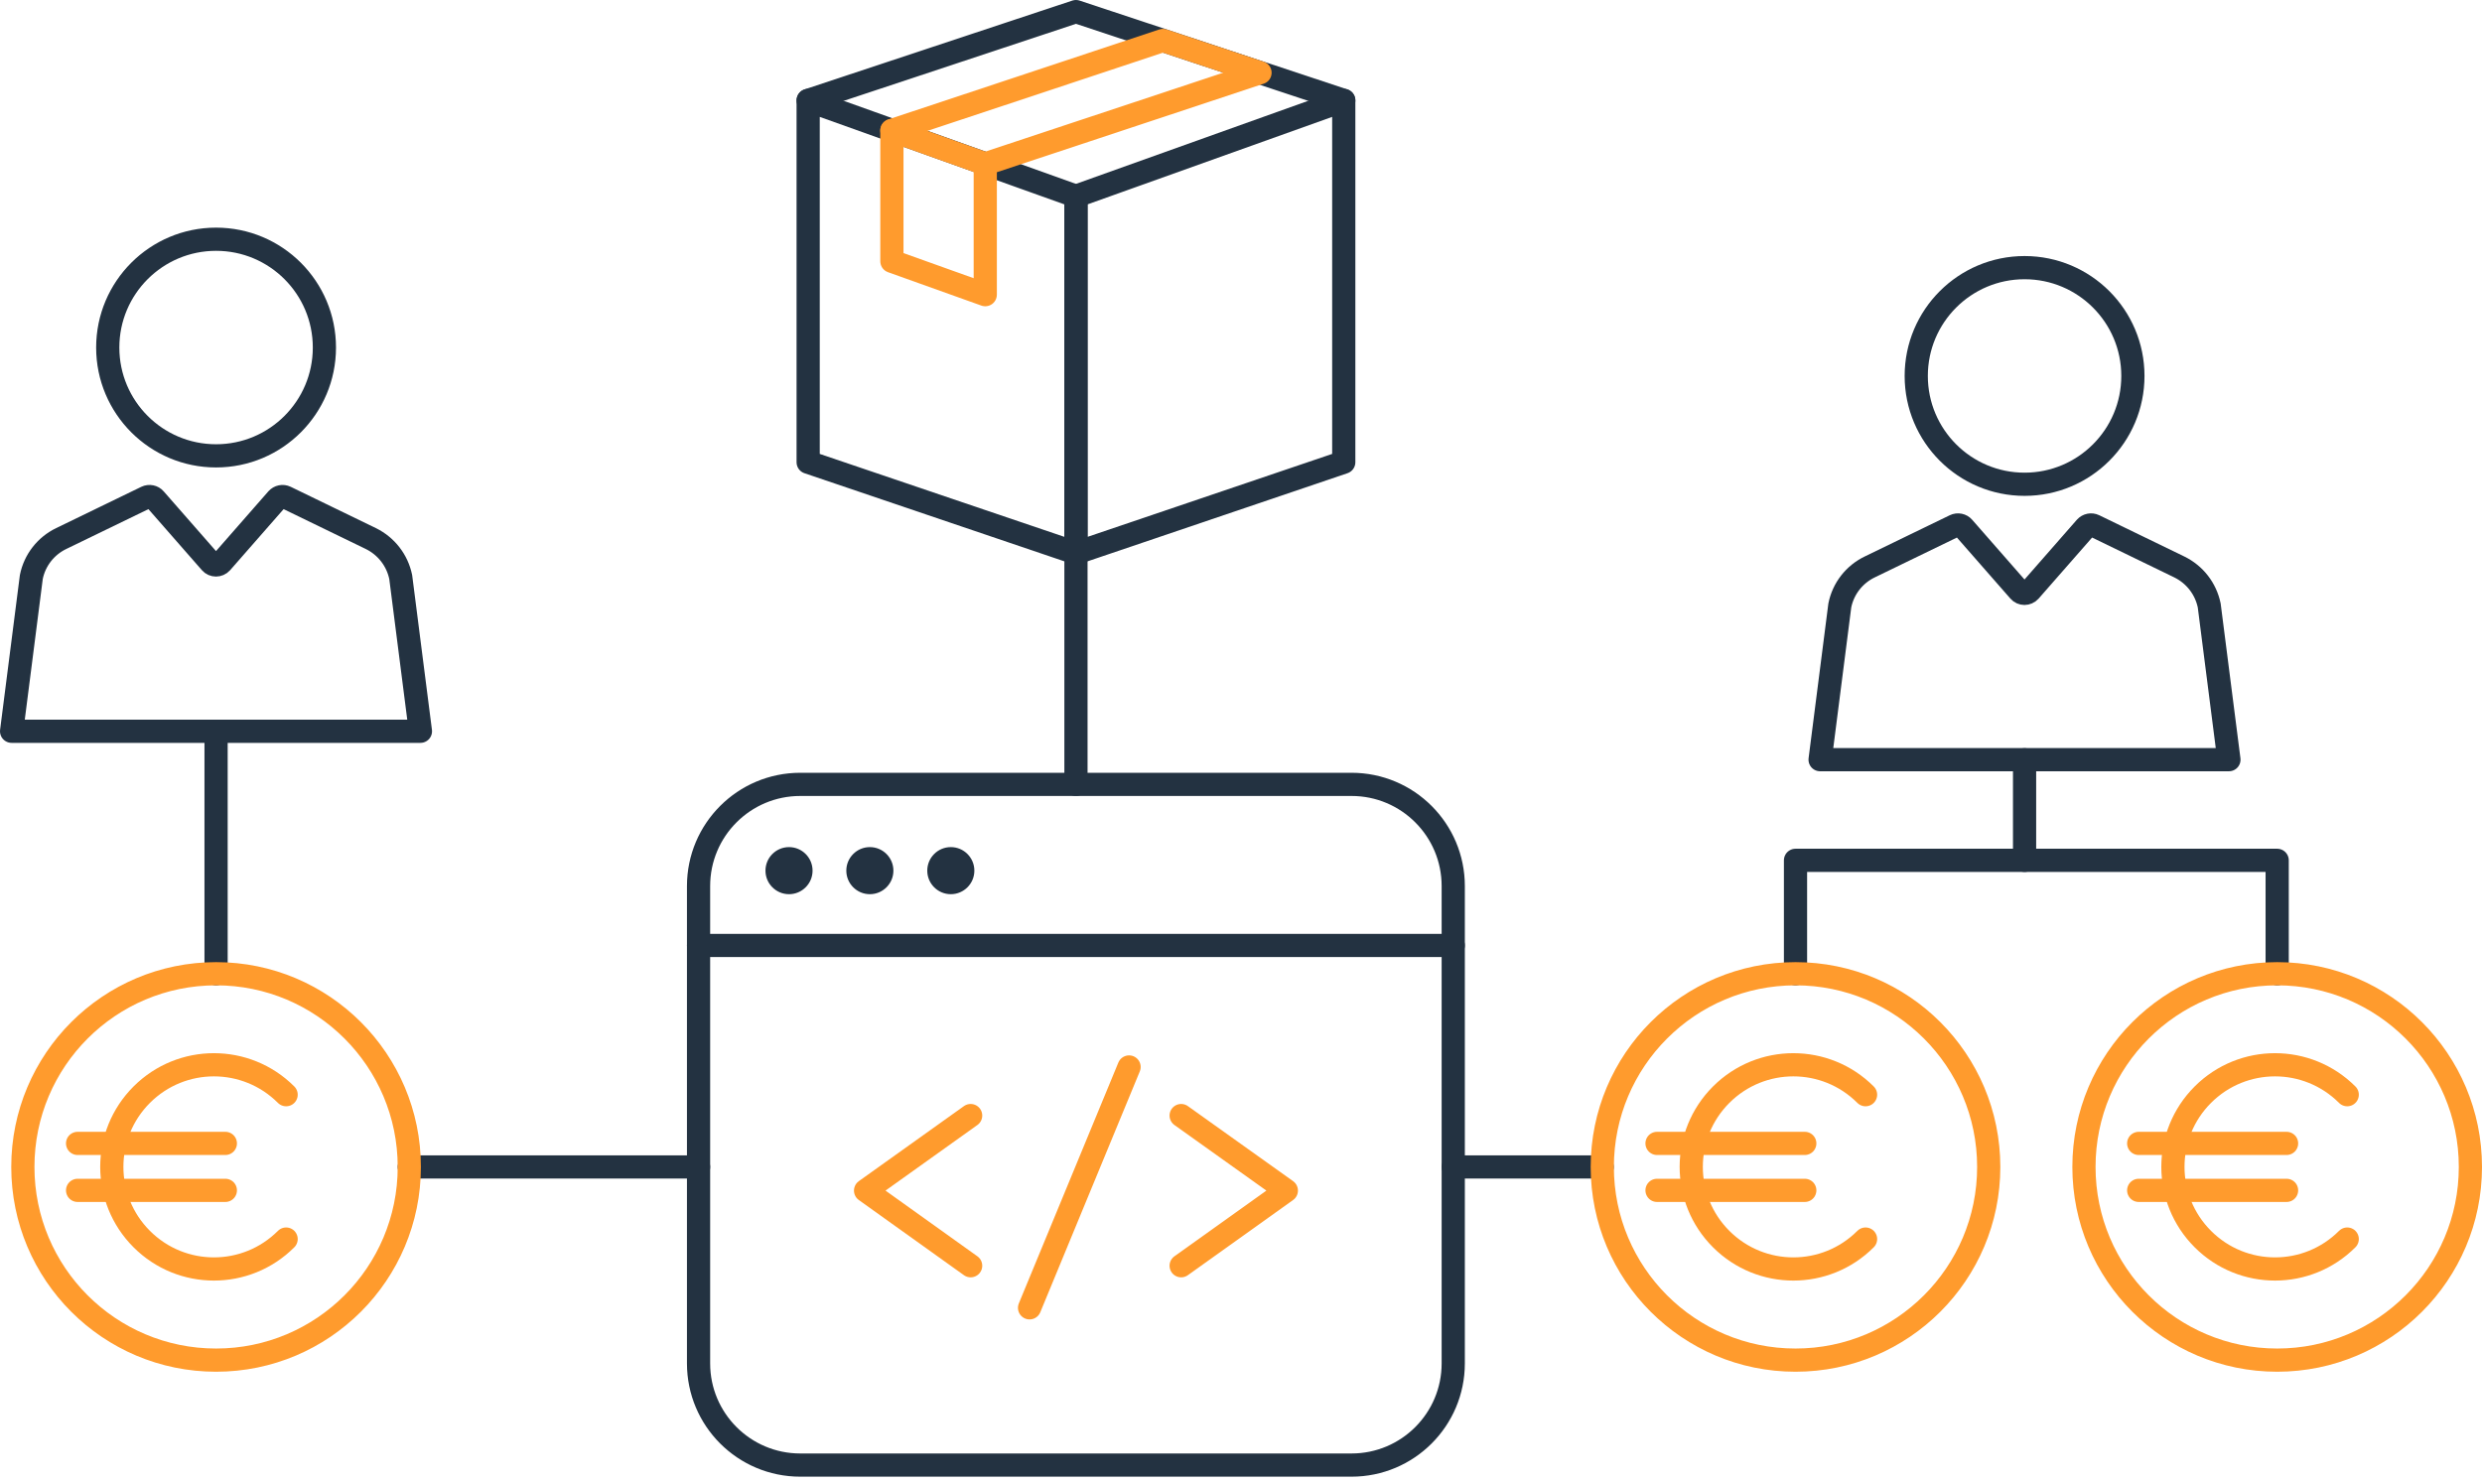 <?xml version="1.0" encoding="UTF-8"?> <svg xmlns="http://www.w3.org/2000/svg" width="214" height="128" viewBox="0 0 214 128" fill="none"><path d="M92.77 47.69L115.86 39.86V8.66L92.77 16.92V47.69Z" stroke="#233241" stroke-width="2" stroke-linecap="round" stroke-linejoin="round"></path><path d="M92.77 47.69L69.68 39.86V8.66L92.77 16.92V47.69Z" stroke="#233241" stroke-width="2" stroke-linecap="round" stroke-linejoin="round"></path><path d="M115.86 8.66L92.77 1L69.68 8.66" stroke="#233241" stroke-width="2" stroke-linecap="round" stroke-linejoin="round"></path><path d="M108.64 6.27L84.95 14.13V25.41L76.9 22.53V11.25L100.27 3.49L108.64 6.27Z" stroke="#FF9B2D" stroke-width="2" stroke-linecap="round" stroke-linejoin="round"></path><path d="M76.9 11.25L84.95 14.13" stroke="#FF9B2D" stroke-width="2" stroke-linecap="round" stroke-linejoin="round"></path><path d="M18.63 39.31C23.788 39.31 27.97 35.128 27.97 29.97C27.97 24.811 23.788 20.63 18.63 20.63C13.472 20.63 9.29 24.811 9.29 29.97C9.29 35.128 13.472 39.31 18.63 39.31Z" stroke="#233241" stroke-width="2" stroke-linecap="round" stroke-linejoin="round"></path><path d="M34.55 49.76C34.25 48.31 33.3 47.09 31.97 46.44L24.63 42.88C24.38 42.76 24.08 42.82 23.89 43.03L19.09 48.51C18.84 48.79 18.4 48.79 18.16 48.51L13.36 43.03C13.18 42.82 12.87 42.76 12.62 42.88L5.28 46.44C3.95 47.08 2.99 48.31 2.7 49.76L1 63.06H36.25L34.55 49.76Z" stroke="#233241" stroke-width="2" stroke-linecap="round" stroke-linejoin="round"></path><path d="M174.56 41.76C179.718 41.76 183.9 37.578 183.9 32.42C183.9 27.262 179.718 23.08 174.56 23.08C169.402 23.08 165.22 27.262 165.22 32.42C165.22 37.578 169.402 41.76 174.56 41.76Z" stroke="#233241" stroke-width="2" stroke-linecap="round" stroke-linejoin="round"></path><path d="M190.48 52.21C190.18 50.76 189.23 49.54 187.9 48.89L180.56 45.33C180.31 45.21 180.01 45.27 179.82 45.48L175.02 50.96C174.77 51.24 174.33 51.24 174.09 50.96L169.29 45.48C169.11 45.27 168.8 45.21 168.55 45.33L161.21 48.89C159.88 49.53 158.92 50.76 158.63 52.21L156.93 65.51H192.18L190.48 52.21Z" stroke="#233241" stroke-width="2" stroke-linecap="round" stroke-linejoin="round"></path><path d="M116.53 67.64H69C64.156 67.64 60.23 71.566 60.23 76.41V117.57C60.23 122.413 64.156 126.34 69 126.34H116.53C121.374 126.34 125.3 122.413 125.3 117.57V76.41C125.3 71.566 121.374 67.64 116.53 67.64Z" stroke="#233241" stroke-width="2" stroke-linecap="round" stroke-linejoin="round"></path><path d="M60.23 81.53H125.3" stroke="#233241" stroke-width="2" stroke-linecap="round" stroke-linejoin="round"></path><path d="M83.69 109.15L74.63 102.67L83.69 96.2" stroke="#FF9B2D" stroke-width="2" stroke-linecap="round" stroke-linejoin="round"></path><path d="M101.84 96.2L110.91 102.67L101.84 109.15" stroke="#FF9B2D" stroke-width="2" stroke-linecap="round" stroke-linejoin="round"></path><path d="M97.35 92.01L88.77 112.78" stroke="#FF9B2D" stroke-width="2" stroke-linecap="round" stroke-linejoin="round"></path><path d="M68.03 77.11C69.151 77.11 70.06 76.201 70.06 75.08C70.06 73.959 69.151 73.05 68.03 73.05C66.909 73.05 66 73.959 66 75.08C66 76.201 66.909 77.11 68.03 77.11Z" fill="#233241"></path><path d="M75 77.11C76.121 77.11 77.03 76.201 77.03 75.08C77.03 73.959 76.121 73.05 75 73.05C73.879 73.05 72.97 73.959 72.97 75.08C72.97 76.201 73.879 77.11 75 77.11Z" fill="#233241"></path><path d="M81.98 77.11C83.101 77.11 84.01 76.201 84.01 75.08C84.01 73.959 83.101 73.05 81.98 73.05C80.859 73.05 79.95 73.959 79.95 75.08C79.95 76.201 80.859 77.11 81.98 77.11Z" fill="#233241"></path><path d="M92.77 67.64V47.69" stroke="#233241" stroke-width="2" stroke-linecap="round" stroke-linejoin="round"></path><path d="M35.29 100.63H60.23" stroke="#233241" stroke-width="2" stroke-linecap="round" stroke-linejoin="round"></path><path d="M18.63 83.97V63.06" stroke="#233241" stroke-width="2" stroke-linecap="round" stroke-linejoin="round"></path><path d="M125.3 100.63H138.14" stroke="#233241" stroke-width="2" stroke-linecap="round" stroke-linejoin="round"></path><path d="M154.81 83.97V74.19H196.34V83.97" stroke="#233241" stroke-width="2" stroke-linecap="round" stroke-linejoin="round"></path><path d="M174.56 74.19V65.52" stroke="#233241" stroke-width="2" stroke-linecap="round" stroke-linejoin="round"></path><path d="M154.81 117.29C164.011 117.29 171.47 109.831 171.47 100.63C171.47 91.429 164.011 83.97 154.81 83.97C145.609 83.97 138.15 91.429 138.15 100.63C138.15 109.831 145.609 117.29 154.81 117.29Z" stroke="#FF9B2D" stroke-width="2" stroke-linecap="round" stroke-linejoin="round"></path><path d="M160.85 106.85C157.41 110.29 151.84 110.29 148.4 106.85C144.96 103.41 144.96 97.84 148.4 94.4C151.84 90.96 157.41 90.96 160.85 94.4" stroke="#FF9B2D" stroke-width="2" stroke-linecap="round" stroke-linejoin="round"></path><path d="M142.87 98.601H155.61" stroke="#FF9B2D" stroke-width="2" stroke-linecap="round" stroke-linejoin="round"></path><path d="M142.87 102.65H155.61" stroke="#FF9B2D" stroke-width="2" stroke-linecap="round" stroke-linejoin="round"></path><path d="M18.63 117.29C27.831 117.29 35.29 109.831 35.29 100.63C35.29 91.429 27.831 83.97 18.63 83.97C9.429 83.97 1.97 91.429 1.97 100.63C1.97 109.831 9.429 117.29 18.63 117.29Z" stroke="#FF9B2D" stroke-width="2" stroke-linecap="round" stroke-linejoin="round"></path><path d="M24.67 106.85C21.23 110.29 15.66 110.29 12.22 106.85C8.78 103.41 8.78 97.84 12.22 94.4C15.66 90.96 21.23 90.96 24.67 94.4" stroke="#FF9B2D" stroke-width="2" stroke-linecap="round" stroke-linejoin="round"></path><path d="M6.69 98.601H19.43" stroke="#FF9B2D" stroke-width="2" stroke-linecap="round" stroke-linejoin="round"></path><path d="M6.69 102.65H19.43" stroke="#FF9B2D" stroke-width="2" stroke-linecap="round" stroke-linejoin="round"></path><path d="M196.34 117.29C205.541 117.29 213 109.831 213 100.63C213 91.429 205.541 83.97 196.34 83.97C187.139 83.97 179.68 91.429 179.68 100.63C179.68 109.831 187.139 117.29 196.34 117.29Z" stroke="#FF9B2D" stroke-width="2" stroke-linecap="round" stroke-linejoin="round"></path><path d="M202.38 106.85C198.94 110.29 193.37 110.29 189.93 106.85C186.49 103.41 186.49 97.84 189.93 94.4C193.37 90.96 198.94 90.96 202.38 94.4" stroke="#FF9B2D" stroke-width="2" stroke-linecap="round" stroke-linejoin="round"></path><path d="M184.4 98.601H197.15" stroke="#FF9B2D" stroke-width="2" stroke-linecap="round" stroke-linejoin="round"></path><path d="M184.4 102.65H197.15" stroke="#FF9B2D" stroke-width="2" stroke-linecap="round" stroke-linejoin="round"></path></svg> 
